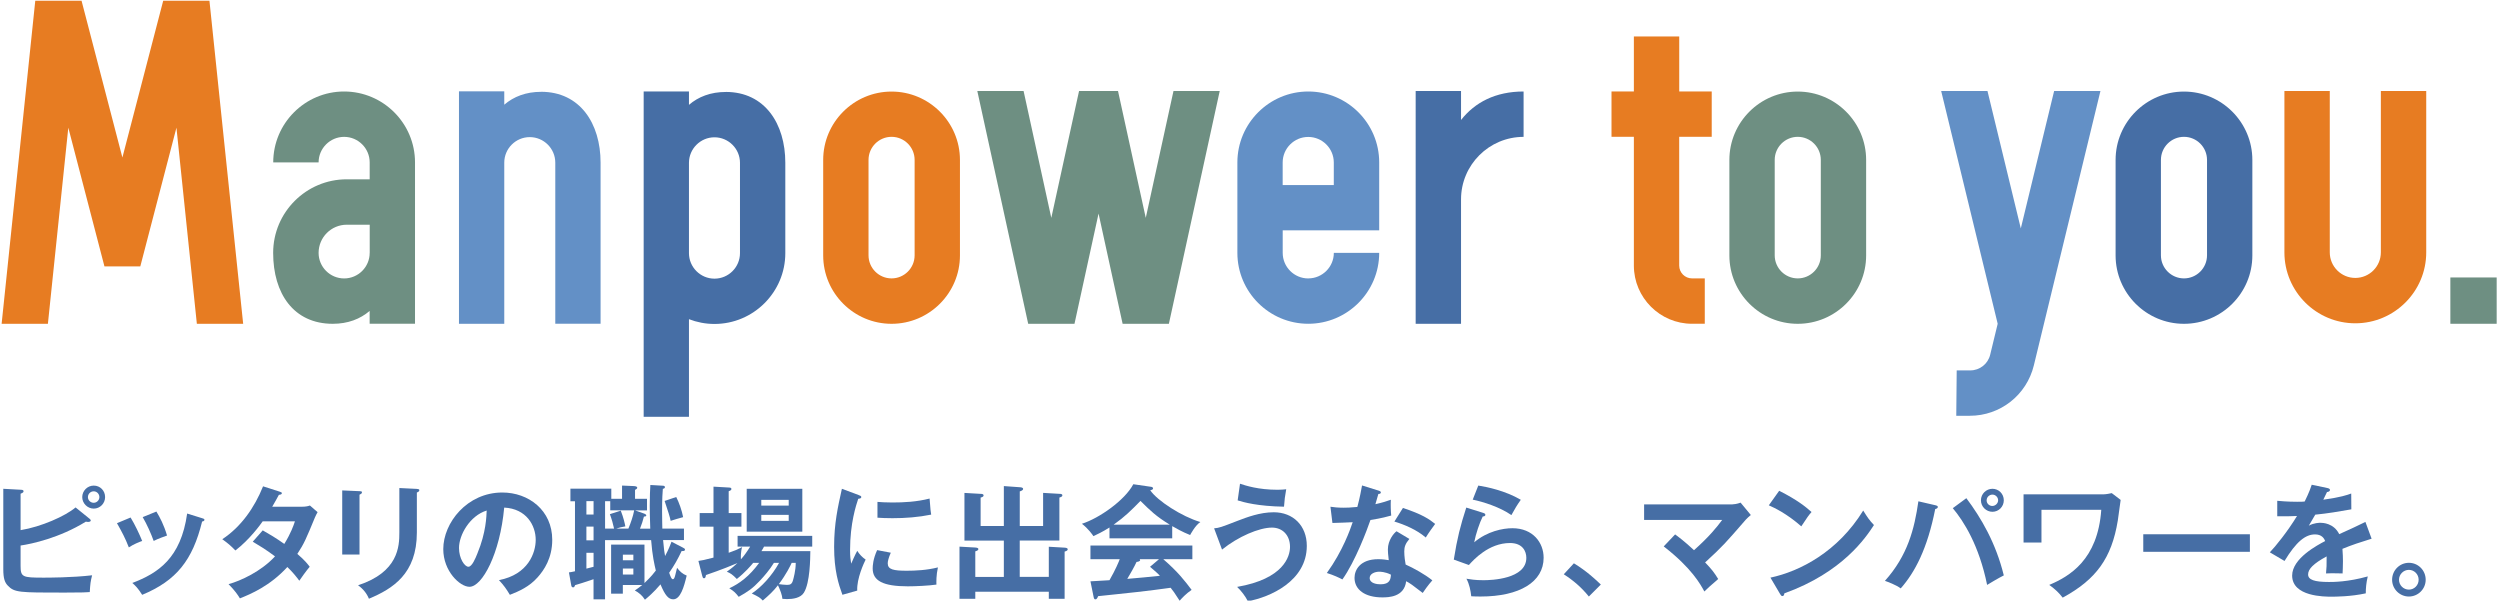 <?xml version="1.0" encoding="UTF-8"?><svg id="_イヤー_2" xmlns="http://www.w3.org/2000/svg" viewBox="0 0 691 166"><defs><style>.cls-1{fill:#e77c22;}.cls-2{fill:#6e8f82;}.cls-3{fill:#466ea5;}.cls-4{fill:#6390c6;}</style></defs><g><path class="cls-2" d="M95.12,25.29c-10.82,0-19.6,8.8-19.6,19.6h12.54c0-3.89,3.17-7.06,7.06-7.06s7.06,3.17,7.06,7.06v4.67h-6.34c-11.22,0-20.34,9.12-20.34,20.34s5.65,19.6,16.47,19.6c4.18,0,7.59-1.32,10.2-3.56v3.55h12.54V44.89c0-10.82-8.8-19.6-19.6-19.6h.01Zm7.06,44.61c0,3.89-3.17,7.06-7.06,7.06s-7.06-3.17-7.06-7.06c0-4.3,3.49-7.79,7.79-7.79h6.34v7.79Z"/><path class="cls-4" d="M580.56,25.16h-12.8l-9.21,37.97-9.21-37.97h-12.8l15.62,64.33h0l-2.08,8.57c-.62,2.55-2.89,4.32-5.5,4.32h-3.75l-.12,12.54h3.75c8.42,0,15.69-5.72,17.69-13.91l18.41-75.85h0Z"/><path class="cls-1" d="M658.07,25.16v44.6c0,3.89-3.17,7.06-7.06,7.06s-7.06-3.17-7.06-7.06V25.16h-12.54v44.6c0,10.82,8.8,19.6,19.6,19.6s19.6-8.8,19.6-19.6V25.16h-12.54Z"/><path class="cls-3" d="M403.83,33.15v-8h-12.54V89.49h12.54V55.1c0-9.52,7.75-17.27,17.29-17.27v-12.54c-7.76,0-13.44,2.99-17.29,7.87Z"/><path class="cls-1" d="M473.12,37.82v-12.54h-8.98V10.08h-12.54v15.2h-6.18v12.54h6.18v35.59c0,8.86,7.22,16.08,16.08,16.08h3.52v-12.54h-3.52c-1.95,0-3.55-1.59-3.55-3.55V37.82h8.98Z"/><path class="cls-4" d="M361.6,76.96c-3.89,0-7.06-3.17-7.06-7.06v-6.24h26.67v-18.77c0-10.82-8.8-19.6-19.6-19.6s-19.6,8.8-19.6,19.6v25c0,10.82,8.8,19.6,19.6,19.6s19.6-8.8,19.6-19.6h-12.54c0,3.89-3.17,7.06-7.06,7.06h0Zm0-39.11c3.89,0,7.06,3.17,7.06,7.06v6.24h-14.13v-6.24c0-3.89,3.17-7.06,7.06-7.06h0Z"/><rect class="cls-2" x="677.28" y="76.69" width="12.8" height="12.8"/><polygon class="cls-2" points="324.35 25.16 316.69 60.22 309.02 25.16 298.25 25.16 290.58 60.22 282.92 25.16 270.13 25.16 284.19 89.49 296.99 89.49 303.64 59.03 310.29 89.49 323.08 89.49 337.13 25.16 324.35 25.16"/><polygon class="cls-1" points="67.21 89.49 57.89 .2 45.11 .2 33.83 43.54 22.54 .2 9.75 .2 .45 89.49 13.24 89.49 18.88 35.29 28.87 73.63 38.78 73.63 48.77 35.29 54.41 89.49 67.21 89.49"/><path class="cls-4" d="M149.56,25.38c-4.18,0-7.58,1.32-10.18,3.56v-3.69h-12.52V89.49h12.52V44.95c0-3.89,3.17-7.05,7.05-7.05s7.05,3.17,7.05,7.05v44.53h12.52V44.95c0-10.79-5.65-19.58-16.45-19.58Z"/><path class="cls-3" d="M200.61,25.42c-4.18,0-7.58,1.32-10.18,3.56v-3.69h-12.52V115.2h12.52v-26.98c2.19,.85,4.57,1.32,7.05,1.32,10.79,0,19.58-8.79,19.58-19.58v-24.97c0-10.79-5.65-19.58-16.45-19.58h0Zm3.92,44.55c0,3.89-3.17,7.05-7.05,7.05s-7.05-3.17-7.05-7.05v-24.97c0-3.88,3.17-7.05,7.05-7.05s7.05,3.17,7.05,7.05v24.97Z"/><path class="cls-1" d="M246.43,89.5c-10.43,0-18.9-8.49-18.9-18.9v-26.39c0-10.43,8.49-18.9,18.9-18.9s18.9,8.49,18.9,18.9v26.39c0,10.43-8.49,18.9-18.9,18.9Zm0-51.68c-3.51,0-6.37,2.86-6.37,6.37v26.39c0,3.51,2.86,6.37,6.37,6.37s6.37-2.86,6.37-6.37v-26.39c0-3.51-2.86-6.37-6.37-6.37Z"/><path class="cls-2" d="M496.9,89.5c-10.43,0-18.9-8.49-18.9-18.9v-26.39c0-10.43,8.49-18.9,18.9-18.9s18.9,8.49,18.9,18.9v26.39c0,10.43-8.49,18.9-18.9,18.9Zm0-51.68c-3.51,0-6.37,2.86-6.37,6.37v26.39c0,3.51,2.86,6.37,6.37,6.37s6.37-2.86,6.37-6.37v-26.39c0-3.51-2.86-6.37-6.37-6.37Z"/><path class="cls-3" d="M603.65,89.5c-10.43,0-18.9-8.49-18.9-18.9v-26.39c0-10.43,8.49-18.9,18.9-18.9s18.9,8.49,18.9,18.9v26.39c0,10.43-8.49,18.9-18.9,18.9Zm0-51.68c-3.51,0-6.37,2.86-6.37,6.37v26.39c0,3.51,2.86,6.37,6.37,6.37s6.37-2.86,6.37-6.37v-26.39c0-3.51-2.86-6.37-6.37-6.37Z"/></g><g><path class="cls-3" d="M24.82,143.44c.17,.14,.27,.27,.27,.41,0,.31-.38,.41-.79,.41-.14,0-.34-.03-.58-.07-7.31,4.51-14.96,6.15-18.03,6.59v5.57c0,3.18,.51,3.31,6.35,3.31,1.09,0,7.85,0,13.42-.65-.44,1.71-.51,2.36-.65,4.64-.92,.07-1.78,.14-7.03,.14-12.46,0-13.8,0-15.64-1.95-.79-.82-1.23-1.91-1.23-4.51v-22.23l4.95,.27c.38,.03,.65,.1,.65,.41,0,.34-.34,.48-.82,.68v10.07c5.67-.92,12.33-3.86,15.2-6.28l3.93,3.18Zm4.23-6.04c0,1.74-1.4,3.18-3.14,3.18s-3.18-1.47-3.18-3.18,1.4-3.18,3.18-3.18,3.14,1.4,3.14,3.18Zm-4.75,0c0,.89,.75,1.57,1.6,1.57s1.57-.72,1.57-1.57-.68-1.6-1.57-1.6-1.6,.72-1.6,1.6Z"/><path class="cls-3" d="M36.09,143.03c1.23,2.01,2.42,4.54,3.21,6.49-.89,.31-2.39,.92-3.69,1.78-1.02-2.63-1.95-4.34-3.28-6.69l3.76-1.57Zm19.81,.21c.34,.1,.61,.17,.61,.44,0,.34-.44,.44-.65,.48-2.63,10.69-7.1,16.32-16.56,20.25-1.2-1.91-2.01-2.66-2.73-3.28,7.1-2.7,13.42-6.8,15.16-19.19l4.17,1.3Zm-12.67-1.84c.99,1.64,2.05,3.62,2.94,6.62-.72,.27-2.46,.85-3.69,1.5-.75-2.08-1.88-4.61-3.04-6.59l3.79-1.54Z"/><path class="cls-3" d="M72.6,146.58c1.74,.99,3.62,2.08,5.98,3.76,1.81-2.94,2.56-5.09,2.94-6.25h-8.91c-.58,.85-3.65,5.09-7.55,8.06-1.33-1.37-2.02-1.95-3.62-3.11,5.19-3.42,8.91-8.74,11.27-14.62l4.58,1.47c.41,.14,.61,.21,.61,.41,0,.44-.61,.44-.82,.48-.55,1.02-1.06,1.95-1.84,3.28h8.13c1.23,0,1.81-.17,2.29-.34l2.12,1.84c-.24,.41-.48,.89-.72,1.43-2.49,6.01-2.97,7.21-4.88,10.11,2.15,1.84,2.87,2.83,3.42,3.55-.99,1.16-2.42,3.18-2.87,3.86-.85-1.13-1.78-2.32-3.31-3.79-4.81,5.26-10.14,7.48-13.11,8.67-.61-.99-1.3-2.05-3.14-3.93,3.35-.92,9.02-3.52,12.84-7.68-2.42-1.84-4.61-3.14-6.15-4.06l2.77-3.14Z"/><path class="cls-3" d="M99.37,135.75c.41,.03,.68,.03,.68,.34,0,.34-.41,.51-.68,.65v16.53h-4.78v-17.72l4.78,.21Zm15.85-.61c.51,.03,.68,.14,.68,.31,0,.44-.44,.58-.68,.68v11.06c0,11.41-6.66,15.54-13.25,18.3-.58-1.43-1.57-2.7-3-3.72,11.17-3.65,11.41-10.79,11.41-14.55v-12.33l4.85,.24Z"/><path class="cls-3" d="M137.93,160.34c8.06-1.54,10.14-7.55,10.14-11.13,0-3.96-2.56-8.61-8.71-8.91-1.16,12.74-6.08,21.89-9.6,21.89-2.63,0-7.24-4.3-7.24-10.42,0-7.27,6.59-15.64,16.32-15.64,7.27,0,13.8,4.92,13.8,13.08,0,5.09-2.29,8.4-4.03,10.35-2.32,2.63-5.16,3.86-7.68,4.85-1.02-1.71-1.67-2.6-3.01-4.06Zm-11.06-8.88c0,2.9,1.54,5.19,2.6,5.19,.99,0,1.95-2.32,2.49-3.69,2.42-5.84,2.49-10.28,2.56-11.85-4.64,1.43-7.65,6.73-7.65,10.35Z"/><path class="cls-3" d="M179.73,146.1c-.1-3.21-.14-4.95-.14-6.21,0-2.8,.1-4.58,.17-5.84l3.45,.2c.2,0,.58,.07,.58,.38,0,.34-.34,.44-.58,.48-.07,.89-.21,2.73-.21,6.21,0,2.46,.07,4.13,.07,4.78h5.98v3.18h-5.77c.21,2.56,.41,3.72,.55,4.41,1.06-1.98,1.43-3.07,1.78-3.96l3.11,1.61c.44,.24,.61,.31,.61,.58,0,.41-.51,.41-.92,.38-1.09,2.29-2.05,4-3.45,6.01,.48,1.37,.68,1.78,1.02,1.78s.48-.41,.68-1.2c.1-.31,.41-1.67,.48-1.95,.68,.92,1.5,1.71,2.66,2.15-.75,3.18-1.74,6.56-3.72,6.56-1.3,0-2.25-1.06-3.52-4.13-2.02,2.36-3.45,3.52-4.3,4.24-.72-1.16-1.67-1.95-2.8-2.56,.61-.41,1.23-.82,2.05-1.5h-5.36v2.39h-3.24v-13.56h9.22v10.62c.41-.41,1.81-1.67,3.14-3.45-.38-1.61-.96-4.03-1.3-8.4h-12.74v16.36h-3.18v-5.57c-1.6,.58-4.71,1.54-5.09,1.64-.1,.27-.21,.62-.55,.62-.41,0-.48-.34-.55-.72l-.61-3.42c.51-.07,.75-.1,1.67-.31v-19.36h-1.26v-3.48h11.3v2.8h2.97v-3.65l3.28,.14c.55,.03,.92,.17,.92,.44s-.27,.44-.61,.61v2.46h3.31v3.21h-3.31l2.53,.89c.38,.14,.58,.34,.58,.51,0,.24-.31,.31-.65,.31-.27,1.13-.65,2.22-1.09,3.35h2.83Zm-15.67-7.58h-1.98v3.69h1.98v-3.69Zm0,7.04h-1.98v3.79h1.98v-3.79Zm0,7.24h-1.98v4.37c.48-.14,.99-.24,1.98-.51v-3.86Zm9.63-6.69c.68-1.67,1.26-3.31,1.6-5.05h-6.62v-2.53h-1.43v7.58h2.49c-.2-1.02-.68-2.73-1.16-4l3.01-.96c.79,1.98,1.13,3.65,1.26,4.34-.96,.14-1.84,.38-2.49,.61h3.35Zm1.37,8.74v-1.54h-2.9v1.54h2.9Zm-2.9,2.29v1.67h2.9v-1.67h-2.9Zm14.75-19.77c.79,1.57,1.54,3.65,1.91,5.57-.89,.21-2.73,.79-3.45,1.02-.27-1.3-.65-2.42-1.67-5.5l3.21-1.09Z"/><path class="cls-3" d="M208.17,155.59c-.58,.72-2.25,2.66-4.51,4.44-1.16-1.2-1.81-1.64-2.77-2.01,1.54-1.09,2.29-1.78,2.94-2.39-4.3,1.84-8.16,3.11-8.71,3.31-.07,.44-.1,.89-.55,.89-.34,0-.41-.44-.51-.79l-1.02-4c1.06-.14,1.37-.21,4.17-.92v-8.54h-3.82v-3.76h3.82v-7.31l4.2,.24c.41,.03,.75,.03,.75,.41,0,.24-.17,.41-.75,.62v6.04h3.52v3.76h-3.52v7.21c1.71-.61,2.19-.79,3.72-1.57-.41,1.2-.38,2.97-.34,3.38,.89-.99,1.6-1.98,2.56-3.52h-3.48v-2.97h20.63v2.97h-13.32c-.21,.44-.38,.68-.72,1.26h13.52c-.03,1.98-.07,8.71-1.78,11.47-.92,1.5-3.07,1.78-4.68,1.78-.44,0-.75-.03-1.26-.07-.1-1.09-.58-2.36-1.23-3.76-1.26,1.64-2.53,2.8-4.2,4.23-.68-.75-1.16-1.06-3.04-1.95,2.56-1.67,5.57-4.85,7.55-8.47h-1.43c-1.13,1.88-2.73,3.72-3.86,4.92-2.12,2.25-3.35,3.04-5.87,4.47-.92-1.16-1.26-1.5-2.6-2.36,2.83-1.3,5.57-3.35,8.26-7.03h-1.67Zm13.59-8.64h-15.37v-11.85h15.37v11.85Zm-3.76-7.21v-1.57h-7.58v1.57h7.58Zm-7.58,2.56v1.67h7.58v-1.67h-7.58Zm8.4,13.28c-.34,.75-1.47,3.11-3.55,5.87,.41,.07,1.64,.21,2.25,.21,.92,0,1.37-.21,1.67-1.3,.14-.51,.75-2.63,.75-4.78h-1.13Z"/><path class="cls-3" d="M237.27,136.81c.51,.21,.79,.27,.79,.58,0,.34-.34,.41-.85,.48-.58,1.78-2.25,6.73-2.25,14.17,0,1.98,.14,2.66,.31,3.76,.1-.27,1.13-2.6,1.67-3.55,.61,.96,1.33,1.74,2.32,2.42-.44,.89-2.49,5.22-2.32,8.57l-4.1,1.16c-1.09-3.01-2.29-6.73-2.29-13.25s1.02-10.93,2.15-16.05l4.58,1.71Zm8.95,15.95c-.65,1.47-.85,2.42-.85,2.94,0,1.71,1.57,2.05,5.26,2.05,2.42,0,5.5-.14,8.61-.92-.48,2.15-.44,4.1-.41,4.75-2.08,.31-5.77,.48-7.92,.48-6.83,0-9.7-1.54-9.7-4.92,0-.72,.07-2.56,1.23-5.09l3.79,.72Zm-3.69-14.04c.96,.07,2.15,.17,4.06,.17,3.18,0,6.76-.17,10.35-1.09,.21,3.14,.34,3.83,.44,4.44-3.52,.72-7.14,.99-10.72,.99-1.88,0-3.11-.07-4.13-.14v-4.37Z"/><path class="cls-3" d="M289.89,159.45v-8.33l4.2,.24c.51,.03,1.02,.07,1.02,.48,0,.38-.51,.51-.85,.62v13.04h-4.37v-1.95h-20.32v1.95h-4.37v-14.41l4.3,.24c.34,.03,.92,.07,.92,.44,0,.34-.41,.48-.85,.62v7.07h7.89v-10.04h-10.89v-13.18l4.64,.27c.17,0,.65,.03,.65,.44,0,.31-.41,.48-.82,.58v7.85h6.42v-11.03l4.3,.31c.48,.03,1.02,.07,1.02,.48,0,.34-.48,.55-.92,.68v9.56h6.45v-9.15l4.64,.27c.21,0,.68,.03,.68,.41s-.48,.51-.82,.61v11.88h-10.96v10.04h8.02Z"/><path class="cls-3" d="M324.01,148.8h-17.35v-3c-1.95,1.23-3.55,1.98-4.44,2.39-.24-.38-1.43-2.08-3.18-3.42,4.81-1.54,11.85-6.49,14.21-10.93l4.95,.72c.31,.03,.51,.24,.51,.44,0,.31-.38,.41-.79,.51,1.98,2.9,8.74,7.27,13.86,8.78-1.43,.92-2.73,3.42-2.83,3.59-2.15-.85-4-1.91-4.95-2.46v3.38Zm-22.61,11.88c1.09-.07,4.81-.31,5.26-.31,1.67-2.9,2.63-5.22,2.83-5.8h-8.09v-3.79h28.17v3.79h-8.03c4.1,3.55,5.94,5.98,7.82,8.47-1.6,1.09-2.7,2.32-3.31,3-1.57-2.42-1.74-2.66-2.49-3.58-2.08,.31-6.97,.92-9.15,1.16-1.71,.21-9.36,.99-10.89,1.16-.2,.51-.38,.89-.79,.89-.21,0-.38-.21-.48-.79l-.85-4.2Zm21.92-15.67c-3.82-2.32-5.43-3.93-8.09-6.56-2.66,2.7-4.23,4.3-7.41,6.56h15.5Zm-3,9.56h-5.29c.07,.1,.1,.17,.1,.24,0,.38-.72,.48-.99,.51-.51,1.16-1.91,3.62-2.56,4.68,4.3-.38,4.78-.41,9.02-.85-.58-.65-1.37-1.33-2.73-2.49l2.46-2.08Z"/><path class="cls-3" d="M335.59,146.03c1.47-.14,1.81-.27,6.59-2.12,2.42-.92,6.04-2.32,9.87-2.32,5.36,0,9.15,3.69,9.15,9.29,0,9.77-10.25,14.21-16.29,15.3-.72-1.43-1.78-2.8-2.97-3.96,12.87-2.22,14.62-8.4,14.62-11.06,0-3.24-2.08-5.33-4.99-5.33-3.52,0-9.32,2.46-13.8,6.08l-2.19-5.87Zm7.14-12.33c1.57,.51,5.02,1.67,10.42,1.67,1.02,0,1.64-.07,2.36-.14-.31,1.61-.51,3.18-.61,4.82-7.34-.14-11.03-1.2-12.81-1.74l.65-4.61Z"/><path class="cls-3" d="M367.72,140.06c.99,.14,1.98,.27,3.69,.27,.89,0,1.81-.03,3.76-.21,.75-2.8,1.02-4.51,1.3-5.94l4.58,1.43c.44,.14,.61,.27,.61,.51,0,.38-.48,.41-.68,.41-.14,.44-.72,2.42-.82,2.83,2.15-.48,3.18-.85,4.27-1.23-.07,1.2-.03,3.11,.1,4.37-.85,.24-2.66,.75-5.74,1.23-.92,2.7-4.2,11.44-7.75,16.43-.92-.48-2.32-1.16-4.3-1.78,4.37-6.04,6.49-12.09,7.14-14.04-1.2,.1-3.86,.14-5.6,.21l-.55-4.51Zm21.82,8.91c-1.09,1.3-1.4,2.19-1.4,3.45,0,1.4,.24,2.9,.38,3.62,2.08,.92,5.33,2.7,7.38,4.37-1.13,1.23-2.42,3.11-2.66,3.48-2.9-2.25-3.48-2.66-4.58-3.24-.51,4.41-4.92,4.47-6.62,4.47-4.78,0-7.65-2.15-7.65-5.4,0-2.19,1.54-5.16,6.56-5.16,1.2,0,2.29,.17,2.9,.27-.2-1.6-.24-2.46-.24-2.97,0-2.59,1.71-4.54,2.39-5.02l3.55,2.12Zm-8.33,9.05c-1.09,0-2.63,.51-2.63,1.74,0,1.54,2.12,1.74,3,1.74,2.6,0,2.8-1.43,2.87-2.66-1.57-.82-3.04-.82-3.24-.82Zm6.56-17.62c5.29,1.74,7.24,3.07,8.91,4.41-.68,.92-1.74,2.36-2.6,3.76-2.49-2.15-5.91-3.58-8.67-4.41l2.36-3.76Z"/><path class="cls-3" d="M409.97,141.76c.24,.07,.58,.21,.58,.51,0,.44-.48,.48-.72,.48-.89,1.78-1.91,4.81-2.36,7.14,3.59-3.04,7.92-3.89,10.55-3.89,5.7,0,8.64,4,8.64,8.16,0,6.66-6.59,10.72-17.45,10.72-1.06,0-1.91-.03-2.56-.07-.17-1.57-.51-3.35-1.33-4.85,1.06,.17,2.42,.41,4.71,.41,2.15,0,11.85-.31,11.85-6.18,0-1.81-1.02-4.1-4.51-4.1-5.91,0-10.11,4.68-11.37,6.08l-4.17-1.5c.96-6.01,1.81-9.29,3.45-14.38l4.68,1.47Zm-1.37-7.55c2.42,.38,7.41,1.4,11.75,3.93-1.06,1.5-1.67,2.53-2.6,4.23-3.21-2.22-7.72-3.65-10.69-4.27l1.54-3.89Z"/><path class="cls-3" d="M435.03,155.7c3.55,2.15,6.25,4.71,7.44,5.87l-3.31,3.31c-2.01-2.49-4.23-4.41-6.93-6.15l2.8-3.04Z"/><path class="cls-3" d="M463,147.71c.75,.55,2.7,1.98,5.22,4.37,4.23-3.79,6.28-6.32,7.79-8.37h-21.58v-4.3h24.38c.27,0,1.33-.1,2.29-.48l2.83,3.42c-.48,.41-1.06,.89-1.37,1.26-5.67,6.52-6.28,7.27-11.27,11.85,1.78,1.84,2.46,2.7,3.62,4.58-.38,.34-2.12,1.84-2.46,2.15-.61,.55-.99,.92-1.37,1.3-1.02-1.91-3.48-6.46-11.23-12.46l3.14-3.31Z"/><path class="cls-3" d="M491.76,135.65c5.02,2.53,7.34,4.44,8.95,5.87-.72,.82-1.23,1.5-2.83,3.96-4.03-3.52-7.34-5.09-8.98-5.81l2.87-4.03Zm-2.42,24.01c8.2-1.74,18.65-7.17,25.65-18.54,1.23,1.95,1.64,2.6,2.97,4-2.22,3.42-8.64,13.08-24.76,18.88-.07,.34-.1,.75-.58,.75-.24,0-.44-.27-.61-.58l-2.66-4.51Z"/><path class="cls-3" d="M534.96,139.65c.51,.14,.65,.24,.65,.48,0,.17-.1,.44-.72,.58-2.15,10.93-5.6,17.48-9.53,21.92-1.33-.99-3.59-1.81-4.37-2.08,6.28-7,8.16-14.34,9.25-21.99l4.71,1.09Zm8.54-1.95c4.1,5.46,8.16,12.4,10.35,21.34-1.37,.68-4.2,2.36-4.61,2.63-2.22-10.89-6.42-17.55-9.49-21.21l3.76-2.77Zm10.35,.58c0,1.78-1.43,3.18-3.14,3.18s-3.18-1.4-3.18-3.18,1.47-3.18,3.18-3.18,3.14,1.37,3.14,3.18Zm-4.75,0c0,.89,.72,1.57,1.57,1.57s1.61-.72,1.61-1.57-.72-1.57-1.57-1.57-1.6,.68-1.6,1.57Z"/><path class="cls-3" d="M581.3,136.64c.85,0,1.88-.24,2.39-.34l2.46,1.88c-.14,.89-.65,4.88-.79,5.7-1.71,10.45-6.01,16.29-15.23,21.31-1.13-1.43-1.95-2.22-3.72-3.52,5.6-2.36,13.42-6.93,14.38-20.76h-16.53v9.05h-4.95v-13.32h21.99Z"/><path class="cls-3" d="M621.87,147.67v4.85h-29.47v-4.85h29.47Z"/><path class="cls-3" d="M643.32,134.9c.24,.07,.68,.14,.68,.55,0,.31-.38,.51-.82,.55-.38,.82-.62,1.3-1.02,2.12,4.85-.68,6.59-1.3,7.72-1.71l.03,4.37c-3.24,.58-6.66,1.16-9.97,1.47-.41,.75-1.2,2.01-1.78,3.04,1.43-.79,2.94-.79,3.24-.79,.55,0,3.65,.07,5.16,3.14,2.42-1.09,5.8-2.63,7.24-3.38l1.71,4.64c-3.01,.92-5.6,1.78-8.06,2.8,.1,1.33,.14,2.53,.14,3.42,0,1.5-.07,2.53-.1,3.38-.24,0-3-.1-4.58,0,.17-1.74,.17-2.05,.17-4.71-3.72,2.02-5.12,3.52-5.12,4.99s1.74,2.08,5.77,2.08c1.23,0,5.23,0,10.72-1.54-.44,1.78-.55,3.38-.55,4.68-4.23,.92-8.47,.92-9.49,.92-1.91,0-10.86,0-10.86-5.84,0-4.75,7.03-8.44,9.12-9.53-.31-.82-.99-1.84-2.8-1.84-2.66,0-5.19,2.01-8.43,7.34l-4.06-2.39c1.47-1.5,4.95-5.8,7.51-10.04-1.67,.07-2.7,.1-5.46,.07v-4.27c.79,.07,2.83,.27,5.5,.27,1.23,0,1.74-.03,2.08-.07,.2-.41,1.33-2.66,1.95-4.64l4.37,.92Z"/><path class="cls-3" d="M670.46,160.24c0,2.59-2.12,4.64-4.64,4.64s-4.64-2.05-4.64-4.64,2.08-4.68,4.64-4.68,4.64,2.08,4.64,4.68Zm-7.38,0c0,1.5,1.23,2.73,2.73,2.73s2.7-1.23,2.7-2.73-1.2-2.73-2.7-2.73-2.73,1.26-2.73,2.73Z"/></g></svg>